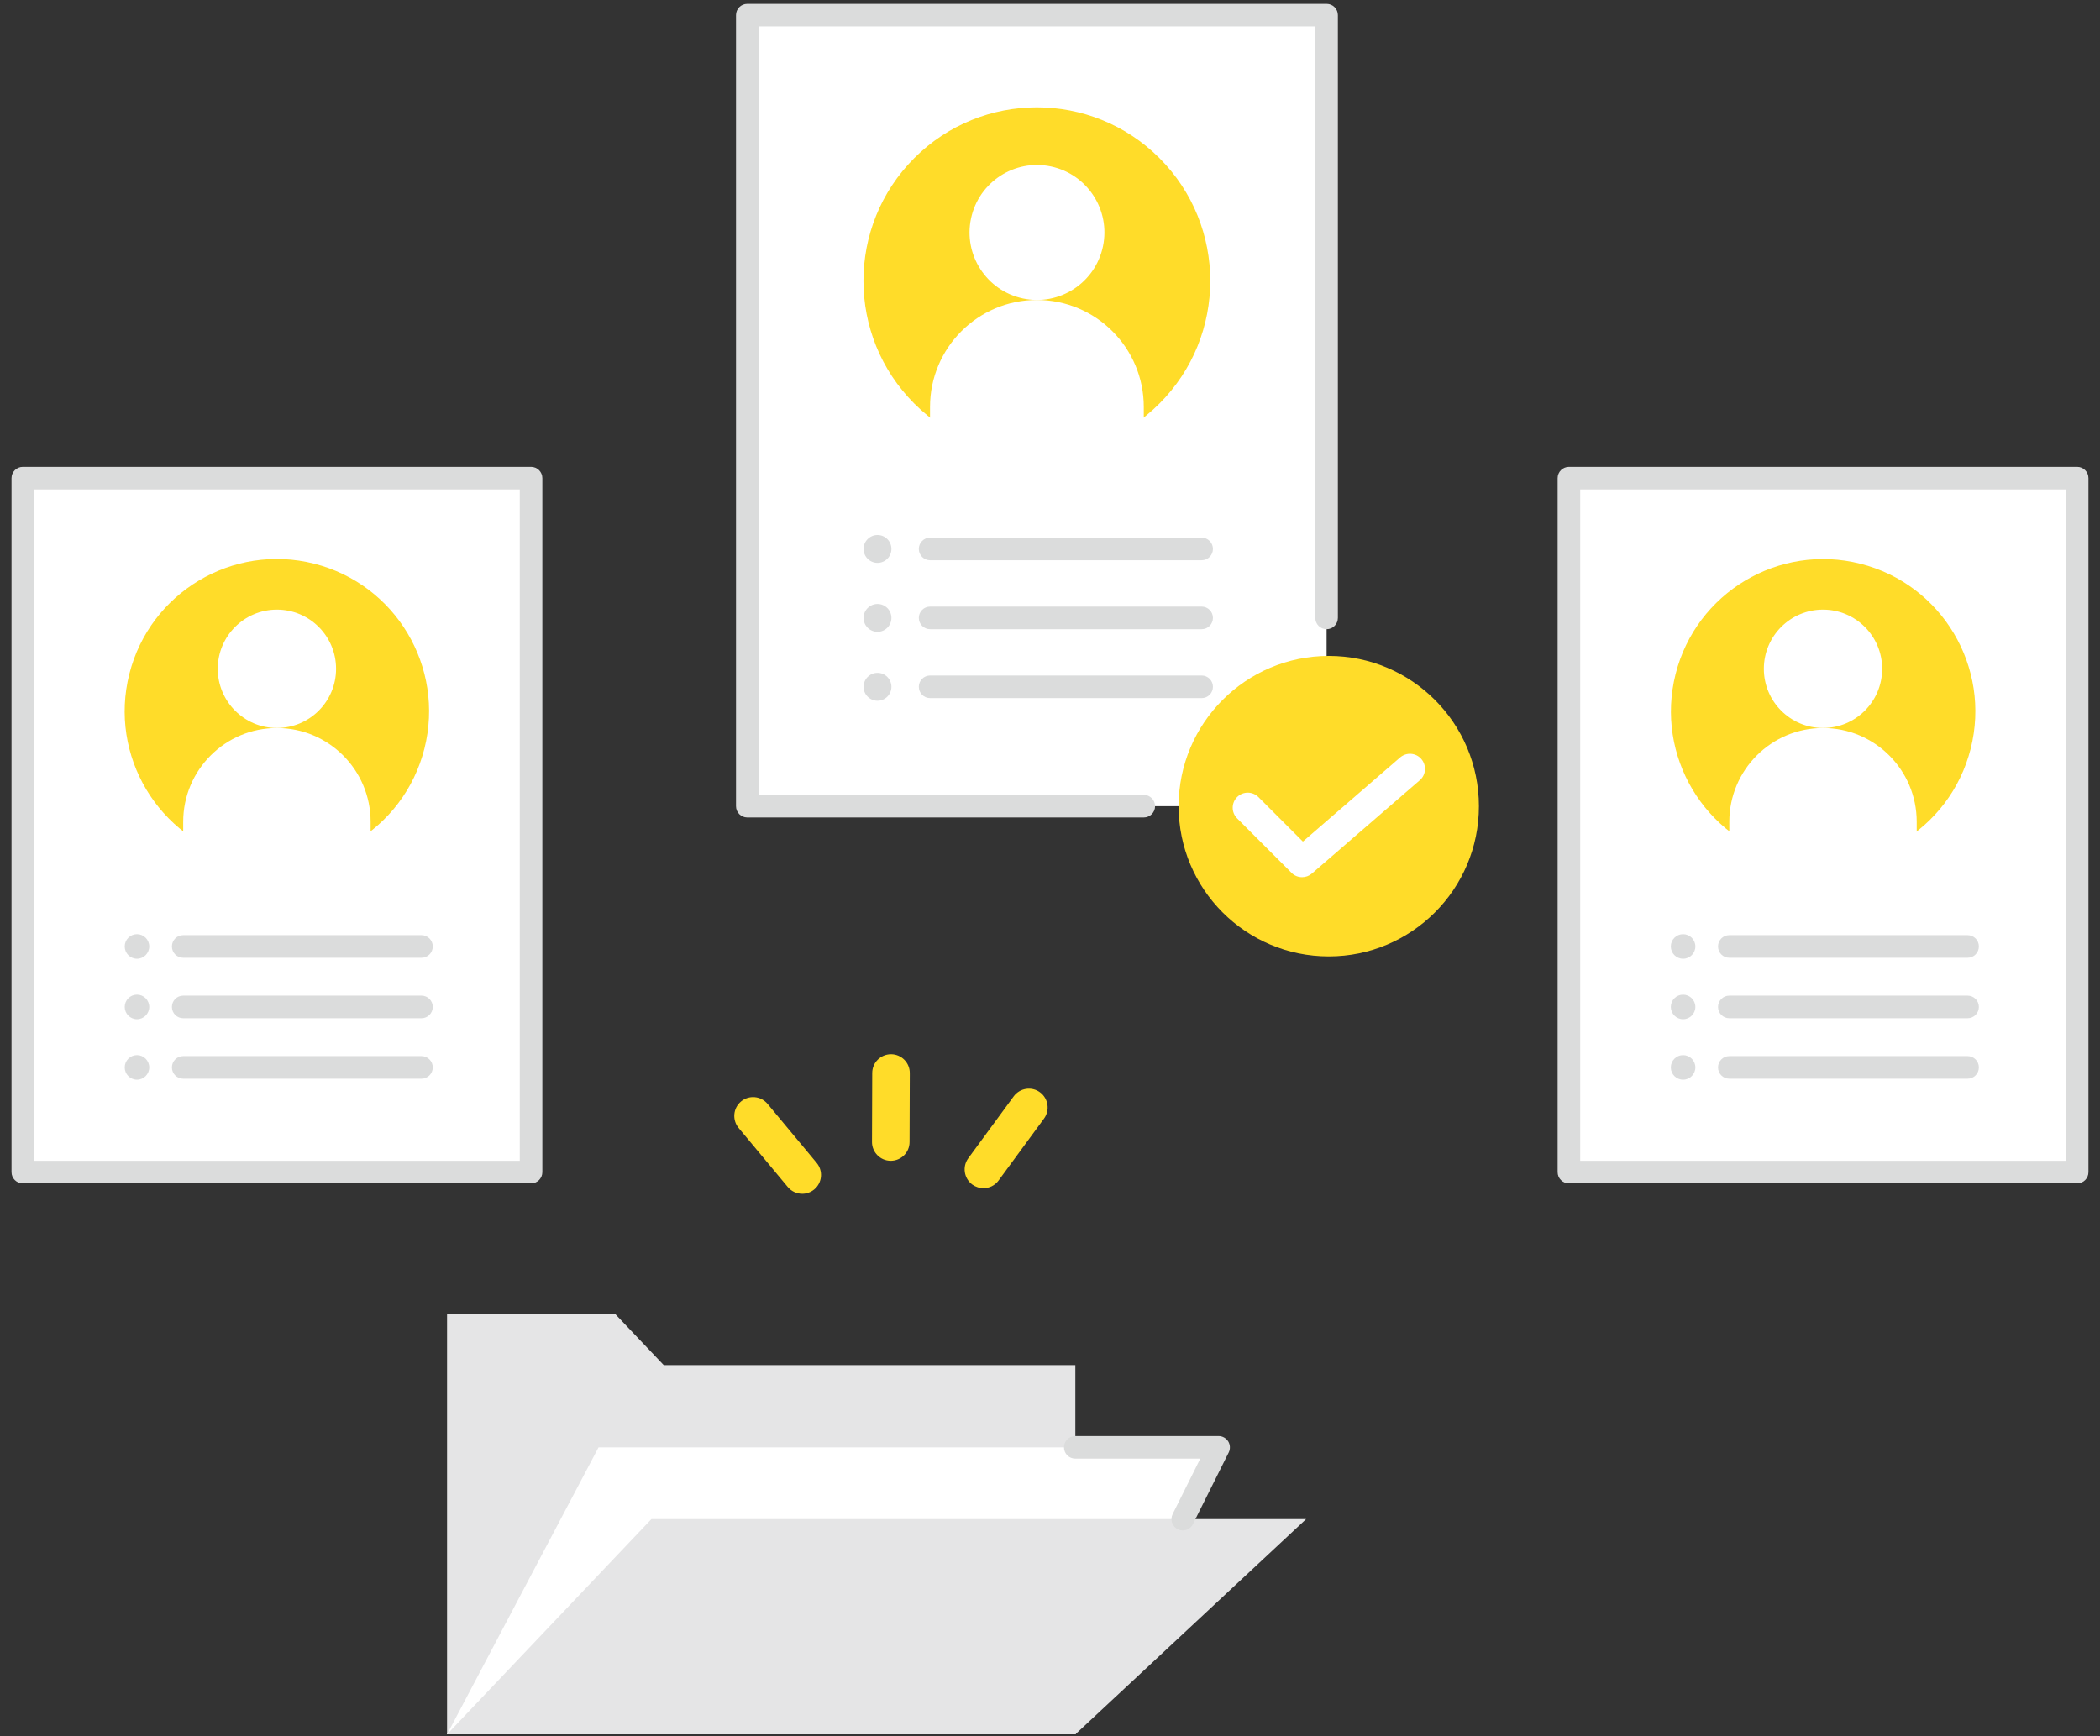 <svg width="156" height="129" viewBox="0 0 156 129" fill="none" xmlns="http://www.w3.org/2000/svg">
<rect x="0" y="0" width="156" height="129" fill="#333333" stroke="none"/>
<g id="icon" clip-path="url(#clip0_603_3662)">
<g id="Group">
<g id="Group_2">
<path id="Vector" d="M73.057 88.281C72.772 88.281 72.481 88.191 72.229 88.012C71.609 87.553 71.474 86.681 71.927 86.06L75.304 81.455C75.763 80.834 76.635 80.699 77.255 81.153C77.876 81.611 78.01 82.484 77.557 83.105L74.18 87.71C73.906 88.085 73.481 88.281 73.051 88.281H73.057Z" fill="#FFDC29"/>
<path id="Vector_2" d="M59.594 88.695C59.192 88.695 58.795 88.521 58.521 88.191L54.87 83.805C54.378 83.212 54.456 82.328 55.049 81.835C55.641 81.343 56.525 81.421 57.017 82.014L60.668 86.401C61.16 86.994 61.081 87.878 60.489 88.37C60.226 88.588 59.913 88.695 59.594 88.695Z" fill="#FFDC29"/>
<path id="Vector_3" d="M66.169 86.244C65.398 86.244 64.772 85.612 64.777 84.84L64.794 79.72C64.794 78.948 65.42 78.327 66.192 78.327C66.963 78.327 67.59 78.959 67.584 79.731L67.567 84.851C67.567 85.623 66.941 86.244 66.169 86.244Z" fill="#FFDC29"/>
</g>
<g id="Group_3">
<path id="Vector_4" d="M33.21 101.284V97.608H45.683L49.306 101.424H79.883V128.857H33.21V101.284Z" fill="#E5E5E6"/>
<path id="Vector_5" d="M33.21 128.857L44.464 107.534H90.522L79.883 128.857H33.21Z" fill="white"/>
<path id="Vector_6" d="M33.21 128.857L48.389 112.866H97.024L79.883 128.857H33.21Z" fill="#E5E5E6"/>
<path id="Vector_7" d="M87.862 113.705C87.733 113.705 87.61 113.677 87.487 113.616C87.073 113.409 86.905 112.905 87.112 112.491L89.164 108.373H79.878C79.414 108.373 79.039 107.998 79.039 107.534C79.039 107.069 79.414 106.695 79.878 106.695H90.523C90.813 106.695 91.082 106.846 91.238 107.092C91.389 107.338 91.406 107.646 91.278 107.909L88.616 113.241C88.471 113.537 88.175 113.705 87.867 113.705H87.862Z" fill="#DBDCDC"/>
</g>
</g>
<g id="Group_4">
<path id="Vector_8" d="M154.304 35.524H116.549V87.084H154.304V35.524Z" fill="white"/>
<path id="Vector_9" d="M146.393 55.626C147.924 49.568 144.257 43.416 138.204 41.884C132.151 40.352 126.004 44.021 124.473 50.079C122.943 56.136 126.609 62.289 132.662 63.82C138.715 65.352 144.863 61.683 146.393 55.626Z" fill="#FFDC29"/>
<path id="Vector_10" d="M135.424 54.089C137.851 54.089 139.818 52.12 139.818 49.691C139.818 47.262 137.851 45.293 135.424 45.293C132.997 45.293 131.029 47.262 131.029 49.691C131.029 52.12 132.997 54.089 135.424 54.089Z" fill="white"/>
<path id="Vector_11" d="M146.163 71.16H128.463C127.999 71.16 127.624 70.785 127.624 70.32C127.624 69.856 127.999 69.481 128.463 69.481H146.163C146.627 69.481 147.002 69.856 147.002 70.32C147.002 70.785 146.627 71.16 146.163 71.16Z" fill="#DBDCDC"/>
<path id="Vector_12" d="M146.163 75.653H128.463C127.999 75.653 127.624 75.278 127.624 74.813C127.624 74.349 127.999 73.974 128.463 73.974H146.163C146.627 73.974 147.002 74.349 147.002 74.813C147.002 75.278 146.627 75.653 146.163 75.653Z" fill="#DBDCDC"/>
<path id="Vector_13" d="M146.163 80.145H128.463C127.999 80.145 127.624 79.771 127.624 79.306C127.624 78.842 127.999 78.467 128.463 78.467H146.163C146.627 78.467 147.002 78.842 147.002 79.306C147.002 79.771 146.627 80.145 146.163 80.145Z" fill="#DBDCDC"/>
<path id="Vector_14" d="M125.941 70.32C125.941 70.824 125.533 71.232 125.029 71.232C124.526 71.232 124.118 70.824 124.118 70.32C124.118 69.817 124.526 69.408 125.029 69.408C125.533 69.408 125.941 69.817 125.941 70.32Z" fill="#DBDCDC"/>
<path id="Vector_15" d="M125.941 74.813C125.941 75.317 125.533 75.725 125.029 75.725C124.526 75.725 124.118 75.317 124.118 74.813C124.118 74.31 124.526 73.901 125.029 73.901C125.533 73.901 125.941 74.31 125.941 74.813Z" fill="#DBDCDC"/>
<path id="Vector_16" d="M125.941 79.306C125.941 79.81 125.533 80.218 125.029 80.218C124.526 80.218 124.118 79.81 124.118 79.306C124.118 78.803 124.526 78.394 125.029 78.394C125.533 78.394 125.941 78.803 125.941 79.306Z" fill="#DBDCDC"/>
<path id="Vector_17" d="M135.424 54.089C131.577 54.089 128.463 57.211 128.463 61.055V61.861C130.381 63.366 132.796 64.266 135.424 64.266C138.051 64.266 140.466 63.366 142.384 61.861V61.055C142.384 57.205 139.264 54.089 135.424 54.089Z" fill="white"/>
<path id="Vector_18" d="M154.304 87.923H116.549C116.085 87.923 115.71 87.548 115.71 87.084V35.524C115.71 35.06 116.085 34.685 116.549 34.685H154.304C154.768 34.685 155.142 35.06 155.142 35.524V87.084C155.142 87.548 154.768 87.923 154.304 87.923ZM117.387 86.244H153.465V36.363H117.387V86.244Z" fill="#DBDCDC"/>
</g>
<g id="Group_5">
<path id="Vector_19" d="M39.45 35.524H1.695V87.084H39.45V35.524Z" fill="white"/>
<path id="Vector_20" d="M31.528 55.621C33.058 49.563 29.392 43.411 23.339 41.879C17.286 40.348 11.139 44.017 9.608 50.074C8.078 56.132 11.744 62.284 17.797 63.816C23.85 65.348 29.997 61.679 31.528 55.621Z" fill="#FFDC29"/>
<path id="Vector_21" d="M20.57 54.089C22.997 54.089 24.965 52.12 24.965 49.691C24.965 47.262 22.997 45.293 20.57 45.293C18.143 45.293 16.176 47.262 16.176 49.691C16.176 52.12 18.143 54.089 20.57 54.089Z" fill="white"/>
<path id="Vector_22" d="M31.31 71.16H13.609C13.145 71.16 12.771 70.785 12.771 70.32C12.771 69.856 13.145 69.481 13.609 69.481H31.31C31.774 69.481 32.148 69.856 32.148 70.32C32.148 70.785 31.774 71.16 31.31 71.16Z" fill="#DBDCDC"/>
<path id="Vector_23" d="M31.31 75.653H13.609C13.145 75.653 12.771 75.278 12.771 74.813C12.771 74.349 13.145 73.974 13.609 73.974H31.31C31.774 73.974 32.148 74.349 32.148 74.813C32.148 75.278 31.774 75.653 31.31 75.653Z" fill="#DBDCDC"/>
<path id="Vector_24" d="M31.31 80.145H13.609C13.145 80.145 12.771 79.771 12.771 79.306C12.771 78.842 13.145 78.467 13.609 78.467H31.31C31.774 78.467 32.148 78.842 32.148 79.306C32.148 79.771 31.774 80.145 31.31 80.145Z" fill="#DBDCDC"/>
<path id="Vector_25" d="M11.087 70.32C11.087 70.824 10.679 71.232 10.176 71.232C9.673 71.232 9.265 70.824 9.265 70.32C9.265 69.817 9.673 69.408 10.176 69.408C10.679 69.408 11.087 69.817 11.087 70.32Z" fill="#DBDCDC"/>
<path id="Vector_26" d="M11.087 74.813C11.087 75.317 10.679 75.725 10.176 75.725C9.673 75.725 9.265 75.317 9.265 74.813C9.265 74.31 9.673 73.901 10.176 73.901C10.679 73.901 11.087 74.31 11.087 74.813Z" fill="#DBDCDC"/>
<path id="Vector_27" d="M11.087 79.306C11.087 79.81 10.679 80.218 10.176 80.218C9.673 80.218 9.265 79.81 9.265 79.306C9.265 78.803 9.673 78.394 10.176 78.394C10.679 78.394 11.087 78.803 11.087 79.306Z" fill="#DBDCDC"/>
<path id="Vector_28" d="M20.57 54.089C16.724 54.089 13.609 57.211 13.609 61.055V61.861C15.527 63.366 17.942 64.266 20.57 64.266C23.198 64.266 25.613 63.366 27.531 61.861V61.055C27.531 57.205 24.411 54.089 20.57 54.089Z" fill="white"/>
<path id="Vector_29" d="M39.45 87.923H1.695C1.231 87.923 0.856 87.548 0.856 87.084V35.524C0.856 35.06 1.231 34.685 1.695 34.685H39.45C39.914 34.685 40.289 35.06 40.289 35.524V87.084C40.289 87.548 39.914 87.923 39.45 87.923ZM2.534 86.244H38.612V36.363H2.534V86.244Z" fill="#DBDCDC"/>
</g>
<g id="Group_6">
<path id="Vector_30" d="M98.547 1.125H55.514V59.897H98.547V1.125Z" fill="white"/>
<path id="Vector_31" d="M86.132 29.981C91.163 24.946 91.163 16.784 86.132 11.75C81.102 6.715 72.946 6.715 67.915 11.75C62.885 16.784 62.885 24.946 67.915 29.981C72.946 35.015 81.102 35.015 86.132 29.981Z" fill="#FFDC29"/>
<path id="Vector_32" d="M81.933 18.314C82.508 15.606 80.781 12.944 78.075 12.368C75.369 11.793 72.709 13.522 72.133 16.23C71.558 18.938 73.286 21.6 75.992 22.176C78.698 22.752 81.358 21.023 81.933 18.314Z" fill="white"/>
<path id="Vector_33" d="M89.265 41.623H69.094C68.629 41.623 68.255 41.248 68.255 40.783C68.255 40.319 68.629 39.944 69.094 39.944H89.265C89.729 39.944 90.104 40.319 90.104 40.783C90.104 41.248 89.729 41.623 89.265 41.623Z" fill="#DBDCDC"/>
<path id="Vector_34" d="M89.265 46.748H69.094C68.629 46.748 68.255 46.373 68.255 45.909C68.255 45.444 68.629 45.069 69.094 45.069H89.265C89.729 45.069 90.104 45.444 90.104 45.909C90.104 46.373 89.729 46.748 89.265 46.748Z" fill="#DBDCDC"/>
<path id="Vector_35" d="M89.265 51.867H69.094C68.629 51.867 68.255 51.493 68.255 51.028C68.255 50.564 68.629 50.189 69.094 50.189H89.265C89.729 50.189 90.104 50.564 90.104 51.028C90.104 51.493 89.729 51.867 89.265 51.867Z" fill="#DBDCDC"/>
<path id="Vector_36" d="M66.22 40.783C66.22 41.354 65.756 41.819 65.186 41.819C64.615 41.819 64.151 41.354 64.151 40.783C64.151 40.213 64.615 39.748 65.186 39.748C65.756 39.748 66.22 40.213 66.22 40.783Z" fill="#DBDCDC"/>
<path id="Vector_37" d="M66.22 45.909C66.22 46.479 65.756 46.944 65.186 46.944C64.615 46.944 64.151 46.479 64.151 45.909C64.151 45.338 64.615 44.874 65.186 44.874C65.756 44.874 66.22 45.338 66.22 45.909Z" fill="#DBDCDC"/>
<path id="Vector_38" d="M66.22 51.028C66.22 51.599 65.756 52.063 65.186 52.063C64.615 52.063 64.151 51.599 64.151 51.028C64.151 50.458 64.615 49.993 65.186 49.993C65.756 49.993 66.22 50.458 66.22 51.028Z" fill="#DBDCDC"/>
<path id="Vector_39" d="M77.027 22.286C72.644 22.286 69.088 25.844 69.088 30.231V31.132C71.274 32.849 74.03 33.873 77.027 33.873C80.024 33.873 82.774 32.849 84.966 31.132V30.231C84.966 25.844 81.41 22.286 77.027 22.286Z" fill="white"/>
<path id="Vector_40" d="M84.966 60.736H55.513C55.049 60.736 54.675 60.361 54.675 59.897V1.125C54.675 0.661 55.049 0.286 55.513 0.286H98.546C99.01 0.286 99.385 0.661 99.385 1.125V45.909C99.385 46.373 99.01 46.748 98.546 46.748C98.082 46.748 97.708 46.373 97.708 45.909V1.964H56.352V59.057H84.966C85.43 59.057 85.805 59.432 85.805 59.897C85.805 60.361 85.43 60.736 84.966 60.736Z" fill="#DBDCDC"/>
<path id="Vector_41" d="M98.709 71.059C104.869 71.059 109.862 66.061 109.862 59.897C109.862 53.732 104.869 48.734 98.709 48.734C92.548 48.734 87.555 53.732 87.555 59.897C87.555 66.061 92.548 71.059 98.709 71.059Z" fill="#FFDC29"/>
<path id="Vector_42" d="M96.724 65.173C96.439 65.173 96.148 65.061 95.936 64.843L91.899 60.803C91.463 60.367 91.463 59.656 91.899 59.219C92.335 58.783 93.046 58.783 93.481 59.219L96.786 62.526L104.009 56.276C104.479 55.874 105.183 55.924 105.586 56.394C105.988 56.864 105.938 57.569 105.468 57.972L97.457 64.899C97.244 65.083 96.987 65.173 96.724 65.173Z" fill="white"/>
</g>
</g>
<defs>
<clipPath id="clip0_603_3662">
<rect width="154.286" height="128.571" fill="white" transform="translate(0.857 0.286)"/>
</clipPath>
</defs>
</svg>
